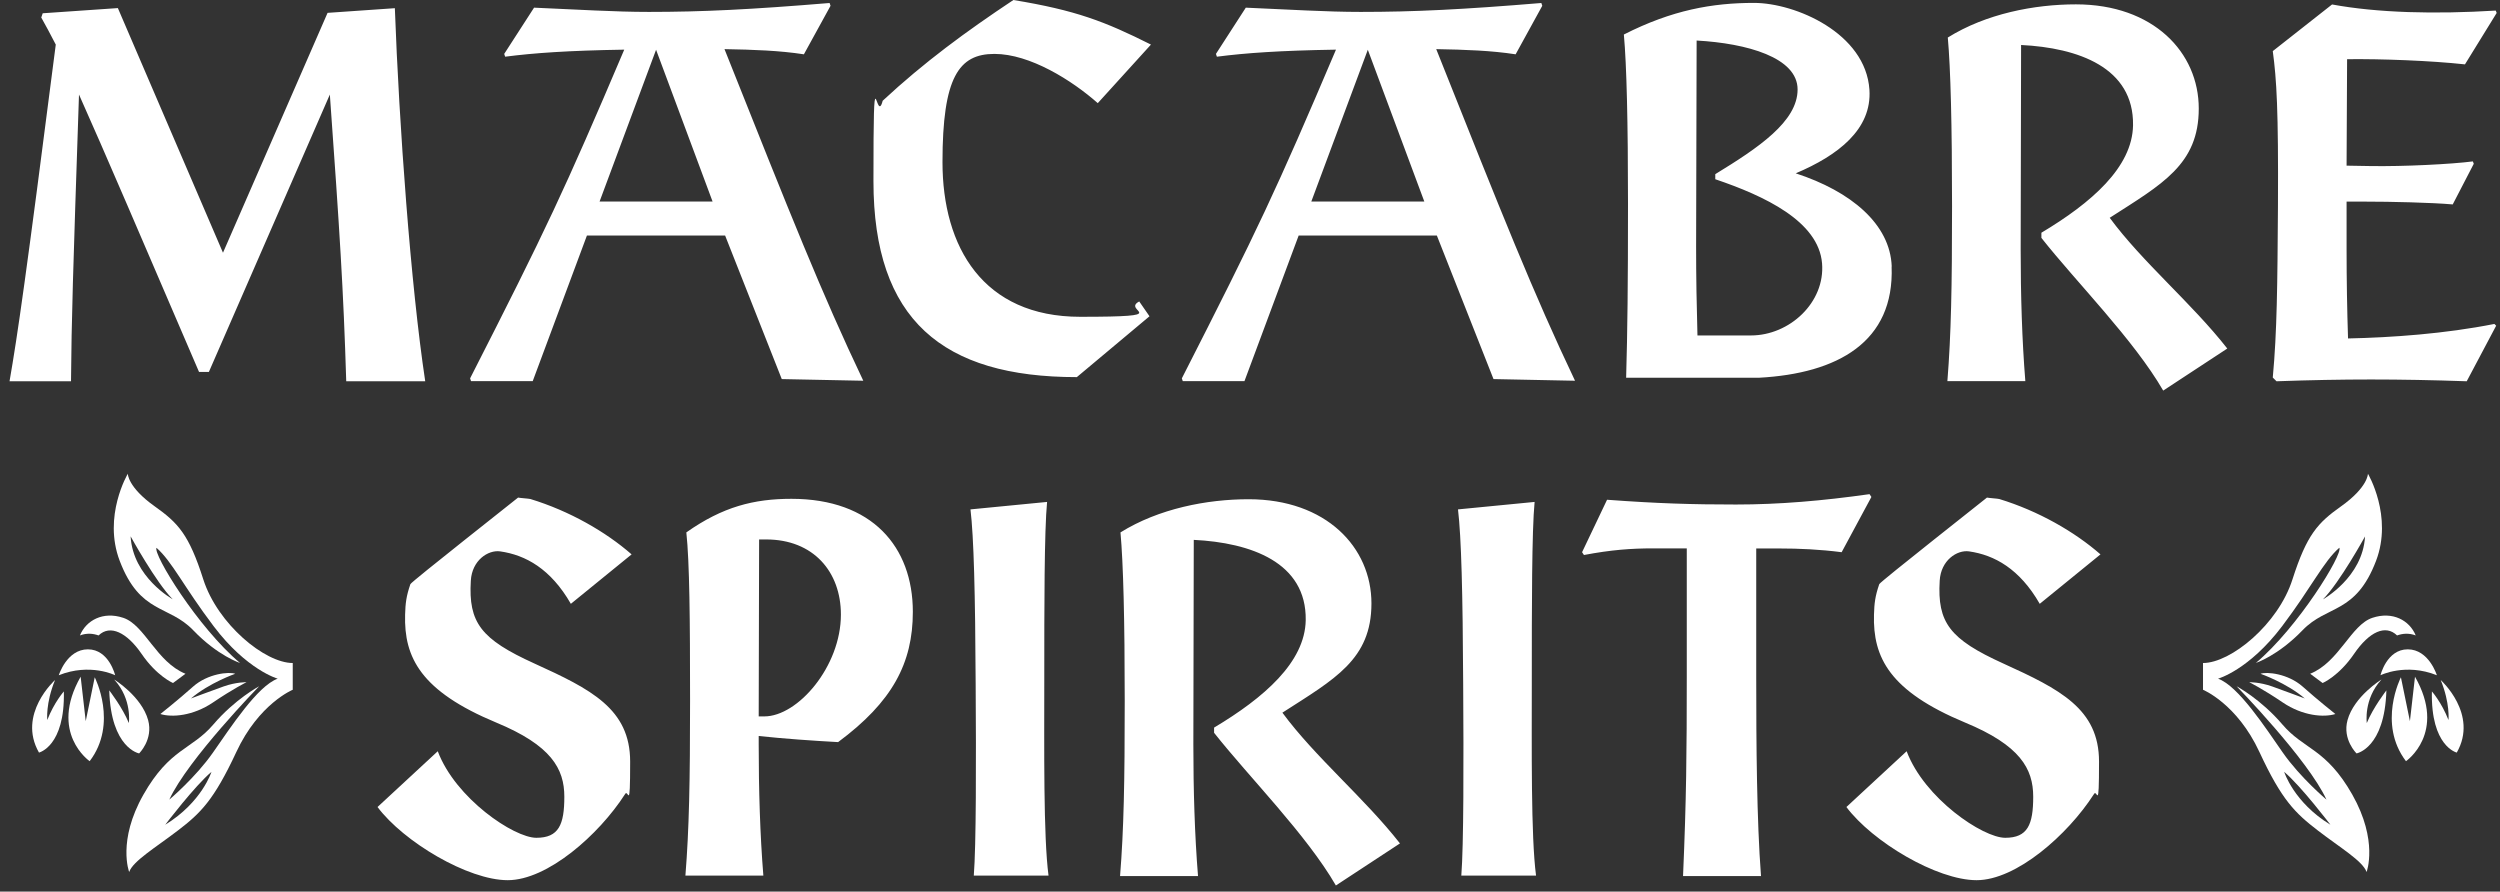 <svg id="Layer_1" data-sanitized-data-name="Layer 1" data-name="Layer 1" xmlns="http://www.w3.org/2000/svg" version="1.1" viewBox="0 0 2411.7 860.1">
  <rect x="0" y="0" width="2411.7" height="860.1" fill="#333333" stroke="none"/>
  <defs>
    <style>
      .cls-1 {
        fill: #fff;
        stroke-width: 0px;
      }
    </style>
  </defs>
  <path class="cls-1" d="M1350.4,813.7l-61.7,40.5c-28.4-49.1-83.7-104.5-117.5-147.3v-5c48.2-28.8,87.7-63.1,88.4-103.6.9-55.9-53.1-74.8-108-77.5l-.4,197.3c0,44.1,1.3,87.4,4.5,127h-75.2c3.6-45,4.5-90.5,4.5-168.9s-1.4-132.9-4.1-162.6c36.9-23,83.5-32,123.6-32,74.8,0,118.5,46.4,118.5,100.5s-35.5,73-85.9,105.4c31.5,42.8,79.2,82.4,113.4,126.1ZM880.6,590.2c0,49.6-19.8,86.9-72.1,125.7-25.2-1.4-51.4-3.2-76.6-5.9v7.7c0,44.1,1.3,87.4,4.5,127h-75.2c3.6-45,4.5-90.5,4.5-168.9s-.5-133.3-3.6-162.2c35.1-24.8,65.3-32.4,101.4-32.4,77.9,0,117.1,46.4,117.1,109ZM811.2,592.9c0-41.4-26.6-72.5-72.1-72.5h-6.8l-.4,170.7h5.4c32.4,0,73.9-48.2,73.9-98.2ZM939.4,844.7c2.3-28.8,2.3-109.5,1.8-184.7-.4-87.8-1.8-142-5-168.6l73.9-7.2c-2.7,27.9-2.7,101.9-2.7,170s-.9,152.7,4.1,190.5h-72.1ZM1409.7,844.7c2.3-28.8,2.3-109.5,1.8-184.7-.4-87.8-1.8-142-5-168.6l73.9-7.2c-2.7,27.9-2.7,101.9-2.7,170s-.9,152.7,4.1,190.5h-72.1ZM364.2,778.5l58.1-53.8c17.1,45.5,73.5,83.5,95.1,83.5s27-12.6,27-39.6-12.6-49.6-65.8-71.6c-72.5-30.2-89-62.6-87.8-104.1.3-10.9,1.1-17.8,5.1-29.4.8-2.3,103.2-82.7,103.9-83.5,1.3.4,10.6,1,11.9,1.4,37.7,11.5,72.7,31.6,97.6,53.4l-58.6,47.7c-19.4-33.8-43.7-47.1-68.2-50.6-11.6-1.6-27.2,8.6-28.3,28.3-2.4,40.4,9.6,56.4,61.4,79.9,54.5,24.8,92.3,43.7,92.3,94.6s-1.8,25.2-5,31.5c-25.2,39.2-74.8,82.9-113.1,82.9s-100.5-37-125.7-70.7ZM1781.2,778.5l58.1-53.8c17.1,45.5,73.5,83.5,95.1,83.5s27-12.6,27-39.6-12.6-49.6-65.8-71.6c-72.5-30.2-89-62.6-87.8-104.1.3-10.9,1.1-17.8,5.1-29.4.8-2.3,103.2-82.7,103.9-83.5,1.3.4,10.6,1,11.9,1.4,37.7,11.5,72.7,31.6,97.6,53.4l-58.6,47.7c-19.4-33.8-43.7-47.1-68.2-50.6-11.6-1.6-27.2,8.6-28.3,28.3-2.4,40.4,9.6,56.4,61.4,79.9,54.5,24.8,92.3,43.7,92.3,94.6s-1.8,25.2-5,31.5c-25.2,39.2-74.8,82.9-113.1,82.9s-100.5-37-125.7-70.7ZM1805.3,479.4l-28.7,53.3c-21-2.7-41-3.6-60.1-3.6h-22.3v125.2c0,63.3.5,137.1,4.6,190.8h-75.2c3.2-74.2,3.6-118.4,3.6-194v-122.1h-32.3c-21.4,0-40.5,1.4-66.9,6.4l-1.8-2.7,24.1-50.6c48.3,3.6,82.4,4.6,124.3,4.6s83.8-3.6,128.9-10l1.8,2.7ZM334,367.8c-2.7-88.7-6.3-144.1-15.8-276.6l-116.7,267.6h-9.5c-55-127.9-91-212.2-115.8-267.6-5.9,175.2-7.2,216.7-7.7,276.6H9.2c7.7-44.1,15.8-100,44.6-324.8-5.4-10.4-9.9-18.9-14-26.1l1.4-4.1,72.5-5,101.4,236L316,12.4l64.9-4.5c4.1,112.6,15.3,267.1,29.3,359.9h-76.1ZM1440.8,365.8l-54.7-138.6h-133.3l-52.3,140.5h-59.5l-.9-2.7c73.9-145,90.5-180.2,148.7-317.1-54.5.9-86.9,3.2-114.9,6.8l-.9-2.7,28.8-44.6c42.8,1.8,77.5,4.1,110.8,4.1,51.4,0,98.2-2.3,174.3-8.6l.9,2.7-25.7,46.8c-23.4-3.6-48.2-4.5-76.6-5,64.4,161.7,93.8,235.6,133.9,319.9l-78.7-1.6ZM1265,194.4h109l-54.5-146.4-54.5,146.4ZM754.2,365.8l-54.7-138.6h-133.3l-52.3,140.5h-59.5l-.9-2.7c73.9-145,90.5-180.2,148.7-317.1-54.5.9-86.9,3.2-114.9,6.8l-.9-2.7,28.8-44.6c42.8,1.8,77.5,4.1,110.8,4.1,51.4,0,98.2-2.3,174.3-8.6l.9,2.7-25.7,46.8c-23.4-3.6-48.2-4.5-76.6-5,64.4,161.7,93.8,235.6,133.9,319.9l-78.7-1.6ZM578.4,194.4h109l-54.5-146.4-54.5,146.4ZM2148.5,336.3l-61.7,40.5c-28.4-49.1-83.7-104.5-117.5-147.3v-5c48.2-28.8,87.7-63.1,88.4-103.6.9-55.9-53.1-74.8-108-77.5l-.4,197.3c0,44.1,1.3,87.4,4.5,127h-75.2c3.6-45,4.5-90.5,4.5-168.9s-1.4-132.9-4.1-162.6c36.9-23,83.5-32,123.6-32,74.8,0,118.5,46.4,118.5,100.5s-35.5,73-85.9,105.4c31.5,42.8,79.2,82.4,113.4,126.1ZM2406.2,312.4l1.8,1.8-28.4,53.6c-66.7-2.3-118.2-2.3-183.5,0l-3.6-3.6c4.1-44.1,4.5-89.2,5-165.3.5-93.2-1.3-122.1-5-149.6l57.2-45c43.7,8.1,99.3,9.5,157.9,5.9l.9,2.3-30.6,49.6c-32.9-3.6-80.8-5.4-113.7-5l-.5,102.7,23.4.4c31.5.5,77.7-1.8,98.4-4.5l.9,2.3-20.3,39.2c-20.3-1.8-60.1-2.7-84.4-2.7h-18v46.4c0,29.3.5,58.1,1.4,85.6,42.3-.9,93.4-4.5,141.2-14ZM1824.8,257.1c2.8,72.9-52.2,103.2-127.9,107.3h-128.2c1.3-44.8,1.8-90.1,1.8-168s-1.3-133.5-4-163.1c46.6-23.7,85.6-30.5,125.5-30.5s107.8,29.1,111.4,83.8c2.5,38.2-30.4,63.4-71.1,80.6,53.3,17.4,91.1,48.9,92.6,89.9ZM1689.1,323.6c37.2,0,71.7-31.8,68.6-69.6-3.4-40.6-55.5-65-103-81.1v-4.9c41.7-25.5,79.4-50.8,79.4-81.7s-49-44.5-97.4-47.2l-.5,198.9c0,29.1.5,57.8,1.3,85.6h51.5ZM1038.8,363.8c-129.4,0-196.2-55.1-196.2-189.1s2.4-52,8.9-77.5c40-37.2,80.4-66.8,126.1-97.2,60.2,9.9,88,20.6,132.7,43l-51.3,56.5c-24.9-22-65.4-47.5-99.7-47.5s-50.1,22.4-50.1,104.4,39.2,149.2,132.9,149.2,39-5.4,56.9-14.8l9.9,14.3-70.1,58.7Z"></path>
  <g>
    <path class="cls-1" d="M2316.1,653.4s-22.8,44.5,4.9,80.9c0,0,39.6-27.2,8.7-81.5l-4.9,42.9-8.7-42.4Z"></path>
    <path class="cls-1" d="M2297.2,655.6s-26.3,16.2-32.6,39.1c-5.1,18.7,8.7,32.1,8.7,32.1,0,0,27.2-4.9,28.8-60.8,0,0-12.9,16.7-18.9,31.5,0,0-3.3-22.9,14-41.8Z"></path>
    <path class="cls-1" d="M2354.5,656s36.7,32.9,15.5,70c0,0-25.2-5.9-24-59,0,0,9.4,10.6,16,27.6,0,0,1.7-16.1-7.5-38.6Z"></path>
    <path class="cls-1" d="M2296.4,651.4s24.2-12.1,54.4,0c0,0-7.7-25-28.1-25-20.3,0-26.3,25-26.3,25Z"></path>
    <g>
      <path class="cls-1" d="M2176,639.6s21.4-6.9,45.2-31.6c23.7-24.7,51.2-15.3,70.9-66.9,16.5-43.2-7.8-84.1-7.8-84.1,0,0,.2,12.9-26,31.5-22.4,15.9-32.9,27.1-46.8,70.4-13.8,43.4-59.5,80.7-86.3,80.7v25.8s32.8,13.4,54.4,60,34.6,59,56.3,75.7,43.4,29.5,47.1,40.1c0,0,11.5-30-13.8-74.7-25.4-44.7-46.6-43.2-67.4-67.6-20.8-24.4-44.2-36.9-44.2-36.9,0,0,68.8,70.5,86.7,109.4,0,0-25.4-21.4-42.2-45.5-16.8-24.1-42.9-64.3-62.4-71.2,0,0,29.8-8.3,61.8-50.6,28.7-38,40-62.5,55.2-75.7,3.8,5.7-39.7,76.9-80.6,111.2ZM2248.1,795.6c-35.4-21.6-44.6-51-44.6-51,16.1,13.5,44.6,51,44.6,51ZM2281.5,517.5c-2.2,39.5-40.6,60.7-40.6,60.7,16-16,40.6-60.7,40.6-60.7Z"></path>
      <path class="cls-1" d="M2169.6,658s13.5,6.7,32.6,19.7c19.1,12.9,39.4,14.6,50.7,11.1,0,0-17.3-13.7-31.5-26.4-14.3-12.7-35-14.6-40.7-12.4,0,0,25,8.7,42.7,23.8,0,0-19.4-7.3-31.5-11.6-12.1-4.3-22.2-4.1-22.2-4.1Z"></path>
      <path class="cls-1" d="M2228.5,649.9l12.1,9s15.6-6.6,30.3-28.1,30.4-28.6,41.5-17.8c5.4-1.9,11.3-2.5,18,0-6-14.6-22.3-23.5-41.8-17-20.8,6.9-32,42.7-60.1,54Z"></path>
    </g>
  </g>
  <g>
    <path class="cls-1" d="M91.4,653.4s22.8,44.5-4.9,80.9c0,0-39.6-27.2-8.7-81.5l4.9,42.9,8.7-42.4Z"></path>
    <path class="cls-1" d="M110.3,655.6s26.3,16.2,32.6,39.1c5.1,18.7-8.7,32.1-8.7,32.1,0,0-27.2-4.9-28.8-60.8,0,0,12.9,16.7,18.9,31.5,0,0,3.3-22.9-14-41.8Z"></path>
    <path class="cls-1" d="M53.1,656s-36.7,32.9-15.5,70c0,0,25.2-5.9,24-59,0,0-9.4,10.6-16,27.6,0,0-1.7-16.1,7.5-38.6Z"></path>
    <path class="cls-1" d="M111.1,651.4s-24.2-12.1-54.4,0c0,0,7.7-25,28.1-25,20.3,0,26.3,25,26.3,25Z"></path>
    <g>
      <path class="cls-1" d="M150.9,528.4c15.1,13.2,26.5,37.8,55.2,75.7,32,42.3,61.8,50.6,61.8,50.6-19.4,6.9-45.5,47.1-62.4,71.2-16.8,24.1-42.2,45.5-42.2,45.5,17.9-38.9,86.7-109.4,86.7-109.4,0,0-23.4,12.5-44.2,36.9-20.8,24.4-42,22.9-67.4,67.6-25.4,44.7-13.8,74.7-13.8,74.7,3.7-10.6,25.4-23.5,47.1-40.1,21.7-16.6,34.6-29.1,56.3-75.7s54.4-60,54.4-60v-25.8c-26.8,0-72.4-37.4-86.3-80.7-13.8-43.4-24.4-54.5-46.8-70.4-26.2-18.6-26-31.5-26-31.5,0,0-24.3,40.9-7.8,84.1,19.7,51.6,47.1,42.1,70.9,66.9,23.7,24.7,45.2,31.6,45.2,31.6-40.9-34.3-84.4-105.5-80.6-111.2ZM204,744.6s-9.2,29.3-44.6,51c0,0,28.5-37.5,44.6-51ZM166.6,578.1s-38.4-21.2-40.6-60.7c0,0,24.6,44.7,40.6,60.7Z"></path>
      <path class="cls-1" d="M238,658s-13.5,6.7-32.6,19.7c-19.1,12.9-39.4,14.6-50.7,11.1,0,0,17.3-13.7,31.5-26.4,14.3-12.7,35-14.6,40.7-12.4,0,0-25,8.7-42.7,23.8,0,0,19.4-7.3,31.5-11.6,12.1-4.3,22.2-4.1,22.2-4.1Z"></path>
      <path class="cls-1" d="M179,649.9l-12.1,9s-15.6-6.6-30.3-28.1c-14.2-20.7-30.4-28.6-41.5-17.8-5.4-1.9-11.3-2.5-18,0,6-14.6,22.3-23.5,41.8-17,20.8,6.9,32,42.7,60.1,54Z"></path>
    </g>
  </g>
</svg>